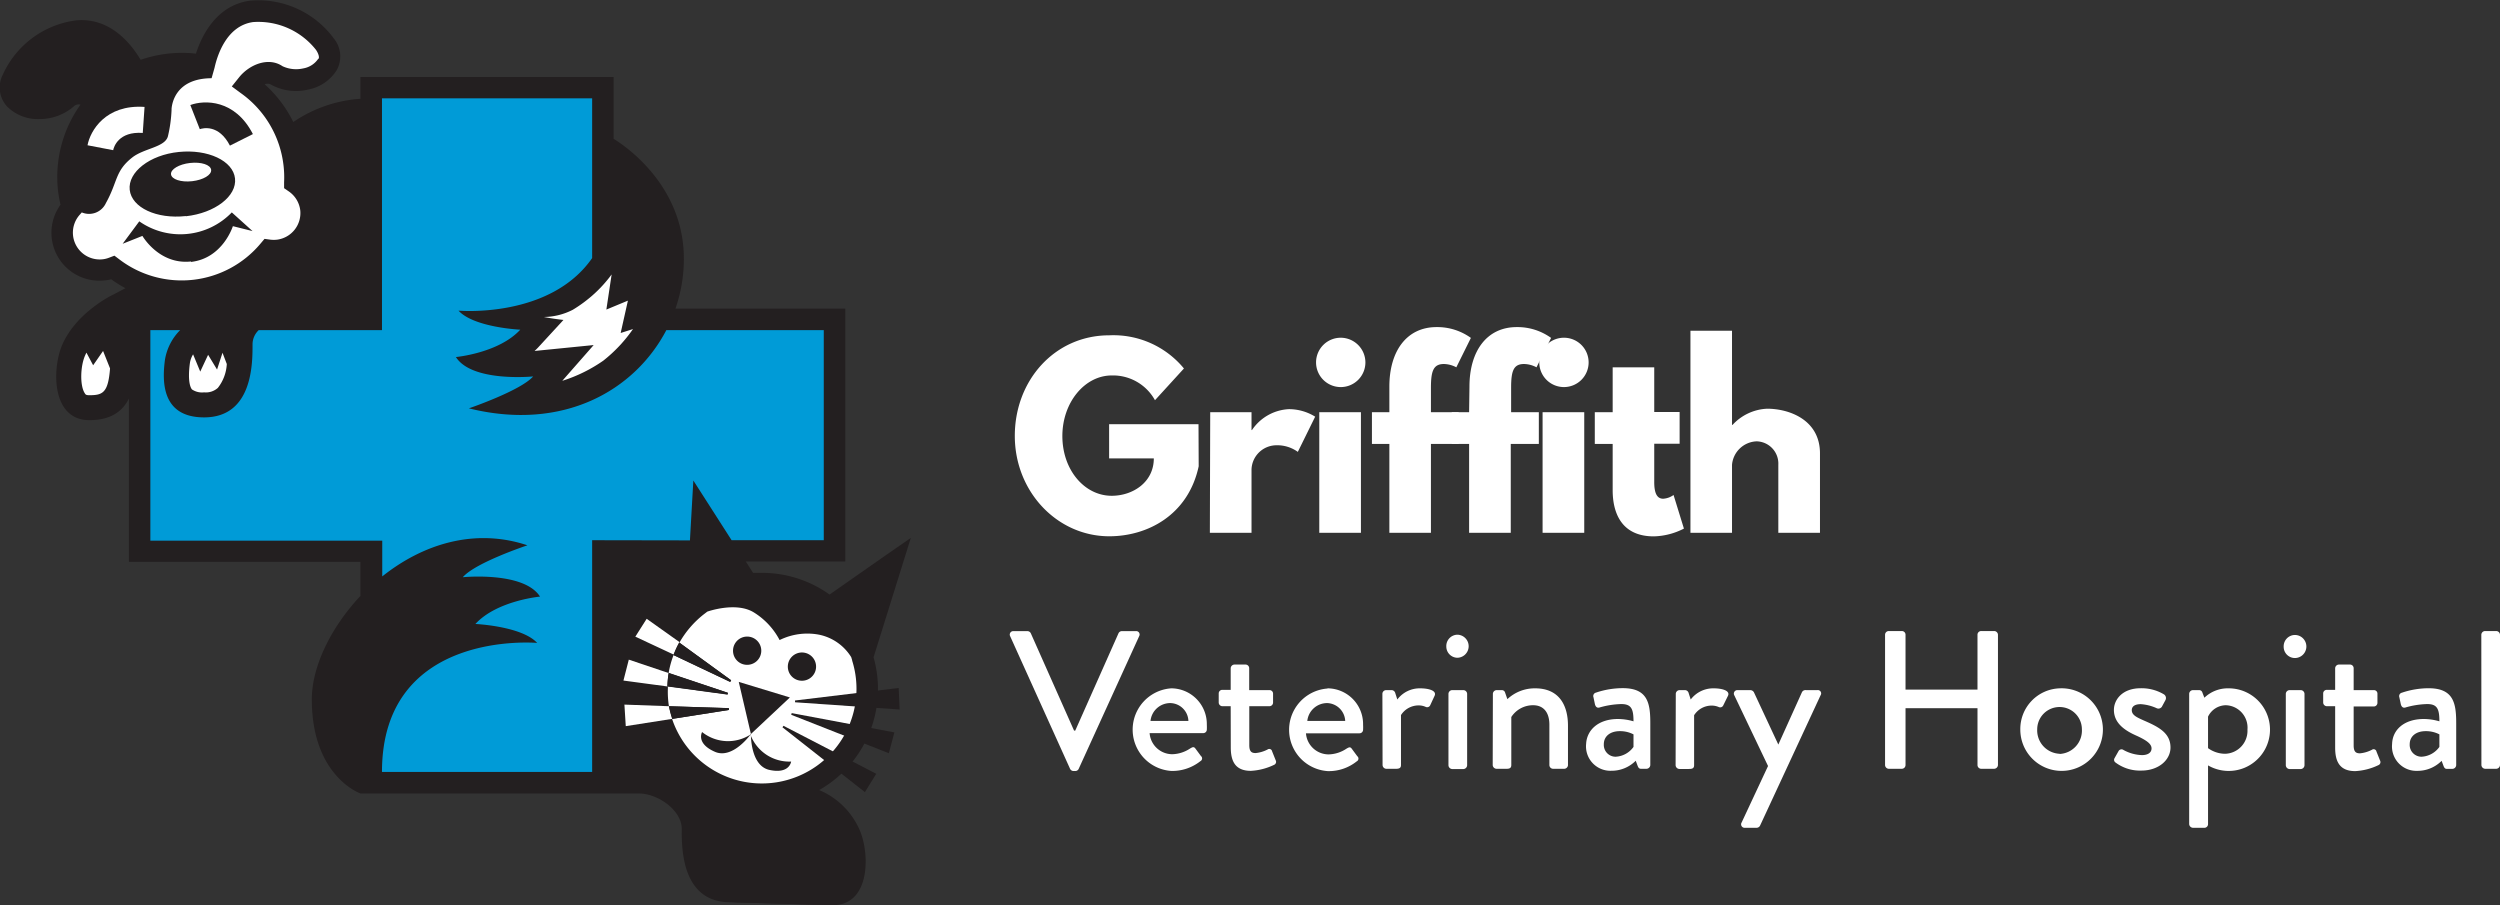 <svg xmlns="http://www.w3.org/2000/svg" viewBox="0 0 279.66 101.26"><rect x="0" y="0" width="279.66" height="101.26" fill="#333333" stroke="none"/><defs><style>.cls-1{fill:#231f20;}.cls-2{fill:#fff;}.cls-3{fill:#009bd7;}.cls-4{fill:none;stroke:#000;stroke-miterlimit:10;stroke-width:0;}</style></defs><g id="Layer_2" data-name="Layer 2"><g id="Layer_1-2" data-name="Layer 1"><path class="cls-1" d="M88.78,73.4s-.07,3.47,2.06,4c2.32.54,2.49-.92,2.49-.92a4.65,4.65,0,0,1-4.55-3"/><path class="cls-2" d="M85.24,87.65a10.58,10.58,0,0,1-6.55-18.9l.43-.33s3.17-1.14,5.18.07a8,8,0,0,1,2.91,3.11,7,7,0,0,1,4.42-.6,5.53,5.53,0,0,1,3.59,2.51l.11.36a10.48,10.48,0,0,1,.49,3.2A10.59,10.59,0,0,1,85.24,87.65"/><path class="cls-1" d="M93.14,101.26c4.27,0,4.18-5.84,3-8.47a8.56,8.56,0,0,0-4.5-4.41,13.13,13.13,0,0,0,2.78-2.12,13,13,0,0,0,3.3-12.73l3.12-10,1.05-3.36-2.89,2L92.8,66.51a13,13,0,0,0-7.56-2.43c-.34,0-.69,0-1,0l-.81-1.27H94.56V34.52h-19a16.84,16.84,0,0,0,.93-6.11c-.28-8.14-7.07-12.41-7.85-12.88V8.61H40.32v2.44a15.11,15.11,0,0,0-7.51,2.6,14,14,0,0,0-3.2-4.22.8.8,0,0,1,.64,0,5.8,5.8,0,0,0,4.17.6,4.85,4.85,0,0,0,3.24-2.17,3.16,3.16,0,0,0-.32-3.56A10.47,10.47,0,0,0,27.93.08C24.19.61,22.56,4,21.92,6a14.24,14.24,0,0,0-3.13,0,14.44,14.44,0,0,0-3.06.69c-1.07-1.81-3.39-4.72-7.15-4.42A10.47,10.47,0,0,0,.31,8.36,3.14,3.14,0,0,0,.78,11.9a4.84,4.84,0,0,0,3.63,1.42,5.85,5.85,0,0,0,3.94-1.5A.76.76,0,0,1,9,11.71a13.92,13.92,0,0,0-2.51,9.62,14.8,14.8,0,0,0,.28,1.57,5.36,5.36,0,0,0,5,8.46,3.93,3.93,0,0,0,.67-.12,13.71,13.71,0,0,0,1.59,1L12.58,33s-4,1.91-5.6,5.53C5.81,41.19,5.72,47,10,47c2.49,0,3.76-1.07,4.42-2.42V62.85H40.32v3.81C37,70.2,34.88,74.59,34.88,78.23c0,8.64,5.44,10.53,5.44,10.53H71.44c2.21,0,4.82,1.93,4.82,3.93s-.1,8.24,5.43,8.24"/><path class="cls-1" d="M81.69,100.93c4.82,0,4.52-4.12,4.22-6.43a7,7,0,0,0-2.82-4.42A4.78,4.78,0,0,1,87.92,94c.24,2-.31,7.24,5.22,7.24"/><path class="cls-1" d="M68.86,62.85H77l-.26,4.37c-.33.29-.65.59-1,.91a16.11,16.11,0,0,0-7-5.28"/><path class="cls-2" d="M95.33,73.87l-.11-.36A5.53,5.53,0,0,0,91.63,71a7,7,0,0,0-4.42.6,8,8,0,0,0-2.91-3.11c-2-1.21-5.18-.07-5.18-.07l-.43.33A10.89,10.89,0,0,0,76,71.89l5.79,4.21-.11.17-6.33-3a10.37,10.37,0,0,0-.55,2l6.62,2.22,0,.19-6.71-.91c0,.1,0,.19,0,.28A10.24,10.24,0,0,0,74.83,79l6.7.22v.2l-6.35,1a10.59,10.59,0,0,0,20.63-3.34,10.48,10.48,0,0,0-.49-3.2"/><path class="cls-2" d="M72.34,69.22l-1.27,2,4.28,2a10.45,10.45,0,0,1,.65-1.4Z"/><path class="cls-1" d="M81.79,76.1,76,71.89a10.45,10.45,0,0,0-.65,1.4l6.33,3Z"/><path class="cls-2" d="M70.34,73.79l-.6,2.34,4.92.66a10.72,10.72,0,0,1,.14-1.5Z"/><path class="cls-1" d="M81.42,77.51,74.8,75.29a10.72,10.72,0,0,0-.14,1.5l6.71.91Z"/><path class="cls-2" d="M69.85,78.82,70,81.23l5.23-.82A11.81,11.81,0,0,1,74.83,79Z"/><path class="cls-1" d="M81.53,79.21,74.83,79a11.81,11.81,0,0,0,.36,1.42l6.35-1Z"/><path class="cls-1" d="M84,82.11s-2,2.84-4,2c-2.19-.94-1.46-2.22-1.46-2.22a4.64,4.64,0,0,0,5.47.24"/><path class="cls-1" d="M84,82.11s-.08,3.47,2,4c2.33.54,2.5-.92,2.5-.92a4.64,4.64,0,0,1-4.55-3"/><path class="cls-1" d="M89.71,76.15a1.58,1.58,0,1,0-1.58-1.58,1.57,1.57,0,0,0,1.58,1.58"/><path class="cls-1" d="M83.61,74.37A1.58,1.58,0,1,0,82,72.8a1.57,1.57,0,0,0,1.57,1.57"/><polygon class="cls-1" points="88.94 78.56 100.64 79.37 100.53 76.96 88.93 78.36 88.94 78.56"/><polygon class="cls-1" points="88.51 79.96 99.43 84.26 100.05 81.93 88.56 79.77 88.51 79.96"/><polygon class="cls-1" points="87.53 81.36 96.75 88.61 98.02 86.56 87.64 81.19 87.53 81.36"/><polygon class="cls-1" points="88.36 78.02 84 82.11 82.64 76.28 88.36 78.02"/><path class="cls-2" d="M11.53,39.26l-1.11,1.6-.75-1.41a1.92,1.92,0,0,0-.12.25C9,40.85,8.9,43.11,9.49,44c.08.13.13.21.5.21,1.5,0,2.11-.26,2.32-3Z"/><path class="cls-2" d="M24.89,39.46l-.61,1.88-1-1.65-.88,1.88-.8-1.93a2.62,2.62,0,0,0-.36,1c-.28,2.14.11,2.77.23,2.92a2,2,0,0,0,1.36.33,2,2,0,0,0,1.54-.5,4.71,4.71,0,0,0,1-2.67Z"/><path class="cls-2" d="M12.66,16.8v0c.07-.36.6-2.12,3.31-1.93l.2-2.91c-4.37-.3-6.08,2.68-6.38,4.29Z"/><path class="cls-2" d="M35.61,6.56a2.53,2.53,0,0,1-1.68,1.09,3.6,3.6,0,0,1-2.32-.24c-1.57-1.07-3.72-.2-4.88,1.26l-.8,1,1,.74a11.53,11.53,0,0,1,4.79,8.13,11.32,11.32,0,0,1,.06,1.84l0,.67.55.38a3,3,0,0,1,1.26,2.11A3,3,0,0,1,31,26.81a3.17,3.17,0,0,1-.75,0l-.66-.09-.43.51A11.5,11.5,0,0,1,13.33,29l-.53-.4-.63.24a2.76,2.76,0,0,1-.73.17A3,3,0,0,1,8.94,24l.21-.24a2.07,2.07,0,0,0,2.7-1.05c1.34-2.41,1-3.56,2.94-5.09,1.33-1.05,3.7-1.14,4-2.4a15.44,15.44,0,0,0,.4-2.89h0v0a.53.53,0,0,0,0-.13c.05-.7.51-3.43,4.48-3.45h0L24,7.58c.31-1.4,1.35-4.69,4.3-5.11a8.21,8.21,0,0,1,7.05,3.11c.28.42.39.81.29,1"/><path class="cls-1" d="M20.8,24.19c3.25-.36,5.71-2.25,5.49-4.23S23.26,16.67,20,17s-5.71,2.26-5.49,4.24,3,3.29,6.28,2.93"/><path class="cls-1" d="M21.36,29.3c3.57-.4,4.69-4,4.69-4l2.2.55-2.32-2.09a8,8,0,0,1-10.35,1l-1.86,2.51,2.21-.88s1.87,3.25,5.44,2.86Z"/><path class="cls-2" d="M21.49,20.27c1.24-.14,2.19-.7,2.13-1.27s-1.12-.91-2.36-.77-2.19.71-2.13,1.27,1.12.91,2.36.77"/><path class="cls-1" d="M22.35,14.45h0c.34-.12,2.12-.58,3.37,1.84L28.29,15c-2-3.9-5.43-3.83-7-3.25Z"/><path class="cls-2" d="M69.43,37.25l.81-3.62-2.41,1,.59-3.93a14.69,14.69,0,0,1-1.94,2.16,15.42,15.42,0,0,1-2.4,1.79,7.25,7.25,0,0,1-3.25.81s1.08.21,2.2.33l-2.76,3c-.15.17-.31.32-.47.47l6.61-.66-3.51,4a16.85,16.85,0,0,0,4.58-2.25,16.31,16.31,0,0,0,3.33-3.54Z"/><path class="cls-3" d="M66.24,60.43V86.35H42.73v0c0-16,17.36-14.43,17.36-14.43-1.73-1.88-6.91-2.12-6.91-2.12,2.41-2.62,7.23-3.06,7.23-3.06-1.81-2.85-8.64-2.17-8.64-2.17C53.18,62.93,59,61,59,61c-6-2-11.8-.06-16.24,3.48v-4H16.82V36.93h3.33a6.08,6.08,0,0,0-1.7,3.33c-.3,2.31-.44,6.43,4.38,6.43,5.52,0,5.42-6.23,5.42-8.24a2.21,2.21,0,0,1,.69-1.52H42.73V11H66.24V28.87c-4.72,6.8-14.95,5.88-14.95,5.88,1.73,1.89,6.91,2.13,6.91,2.13C55.79,39.5,51,39.94,51,39.94c1.81,2.85,8.64,2.17,8.64,2.17-1.41,1.6-7.19,3.57-7.19,3.57C63,48.29,71,43.69,74.54,36.93H92.15v23.5H81.84l-2.28-3.56-2-3.12-.21,3.7-.17,3Z"/><path class="cls-4" d="M66.24,60.43V86.35H42.73v0c0-16,17.36-14.43,17.36-14.43-1.73-1.88-6.91-2.12-6.91-2.12,2.41-2.62,7.23-3.06,7.23-3.06-1.81-2.85-8.64-2.17-8.64-2.17C53.18,62.93,59,61,59,61c-6-2-11.8-.06-16.24,3.48v-4H16.82V36.93h3.33a6.08,6.08,0,0,0-1.7,3.33c-.3,2.31-.44,6.43,4.38,6.43,5.52,0,5.42-6.23,5.42-8.24a2.21,2.21,0,0,1,.69-1.52H42.73V11H66.24V28.87c-4.72,6.8-14.95,5.88-14.95,5.88,1.73,1.89,6.91,2.13,6.91,2.13C55.79,39.5,51,39.94,51,39.94c1.81,2.85,8.64,2.17,8.64,2.17-1.41,1.6-7.19,3.57-7.19,3.57C63,48.29,71,43.69,74.54,36.93H92.15v23.5H81.84l-2.28-3.56-2-3.12-.21,3.7-.17,3Z"/><path class="cls-2" d="M134.09,52.16c-1.18,5.49-5.76,7.83-10,7.83-5.84,0-10.57-5-10.57-11.23S118,37.51,124.08,37.51a10.22,10.22,0,0,1,8.36,3.71l-3.24,3.55A5.36,5.36,0,0,0,124.36,42c-3,0-5.52,3-5.52,6.78s2.47,6.68,5.52,6.68c2.37,0,4.71-1.52,4.71-4.18h-5V47.45h10Z"/><path class="cls-2" d="M135.38,46.11H140v2h.05a5.28,5.28,0,0,1,4.13-2.34,5.59,5.59,0,0,1,2.94.84l-1.94,3.94a3.93,3.93,0,0,0-2.42-.74A2.8,2.8,0,0,0,140,52.5v7.1h-4.66Z"/><path class="cls-2" d="M152.74,40.54A2.76,2.76,0,1,1,150,37.78,2.77,2.77,0,0,1,152.74,40.54ZM147.58,59.6h4.66V46.11h-4.66Z"/><path class="cls-2" d="M155.42,43.24c0-3.94,1.92-6.65,5.28-6.65a6.43,6.43,0,0,1,3.84,1.21l-1.63,3.29a3.06,3.06,0,0,0-1.39-.37c-1.18,0-1.45.79-1.45,2.66v2.73h3.1v3.55h-3.1V59.6h-4.65V49.66h-1.95V46.11h1.95Z"/><path class="cls-2" d="M164.38,43.24c0-3.94,1.92-6.65,5.29-6.65a6.43,6.43,0,0,1,3.84,1.21l-1.63,3.29a3.07,3.07,0,0,0-1.4-.37c-1.18,0-1.44.79-1.44,2.66v2.73h3.1v3.55H169V59.6h-4.66V49.66h-1.94V46.11h1.94Z"/><path class="cls-2" d="M177.71,40.54A2.76,2.76,0,1,1,175,37.78,2.76,2.76,0,0,1,177.71,40.54ZM172.56,59.6h4.66V46.11h-4.66Z"/><path class="cls-2" d="M180.4,41.09h4.65v5h2.84v3.55h-2.84v4.28c0,1.27.32,1.87,1,1.87a2.2,2.2,0,0,0,1.16-.42l1.16,3.76A7.72,7.72,0,0,1,185,60c-3.71,0-4.6-2.76-4.6-5.15V49.66h-2V46.11h2Z"/><path class="cls-2" d="M189.1,37h4.65V47.53h.06a5.58,5.58,0,0,1,3.86-1.81c2.47,0,5.92,1.23,5.92,5V59.6h-4.66V52a2.49,2.49,0,0,0-2.42-2.63A2.87,2.87,0,0,0,193.75,52V59.6H189.1Z"/><path class="cls-2" d="M113,71.17a.39.39,0,0,1,.37-.57h1.57a.43.43,0,0,1,.37.24l4.84,10.89h.13l4.84-10.89a.42.42,0,0,1,.38-.24h1.56a.38.38,0,0,1,.37.57L120.67,86a.42.42,0,0,1-.38.25h-.22a.44.44,0,0,1-.37-.25Z"/><path class="cls-2" d="M130.94,77A4,4,0,0,1,135,81.05a5.85,5.85,0,0,1,0,.59.4.4,0,0,1-.4.37h-6a2.55,2.55,0,0,0,2.53,2.36,3.76,3.76,0,0,0,2-.64c.26-.15.41-.24.59,0l.62.84a.34.34,0,0,1-.05.57,5.06,5.06,0,0,1-3.26,1.1,4.63,4.63,0,0,1,0-9.24Zm2,3.65a2.07,2.07,0,0,0-2-2,2.22,2.22,0,0,0-2.24,2Z"/><path class="cls-2" d="M137.67,79h-.92a.42.42,0,0,1-.42-.42v-1a.4.4,0,0,1,.42-.41h.92V74.75a.43.43,0,0,1,.42-.41l1.26,0a.41.41,0,0,1,.39.42V77.2H142a.39.39,0,0,1,.41.41v1A.41.41,0,0,1,142,79h-2.25v4.36c0,.75.29.88.71.88a3.66,3.66,0,0,0,1.34-.4.32.32,0,0,1,.5.2l.4,1a.37.37,0,0,1-.2.53,6.79,6.79,0,0,1-2.57.66c-1.74,0-2.25-1.06-2.25-2.62Z"/><path class="cls-2" d="M148.48,77a4,4,0,0,1,4,4.07,5.85,5.85,0,0,1,0,.59.4.4,0,0,1-.39.37h-6a2.55,2.55,0,0,0,2.53,2.36,3.73,3.73,0,0,0,2-.64c.26-.15.42-.24.59,0l.62.84a.34.34,0,0,1-.05.57,5,5,0,0,1-3.25,1.1,4.63,4.63,0,0,1,0-9.24Zm2,3.65a2.09,2.09,0,0,0-2-2,2.23,2.23,0,0,0-2.24,2Z"/><path class="cls-2" d="M154.64,77.61a.42.42,0,0,1,.41-.41h.64a.43.43,0,0,1,.38.3l.24.75A3.13,3.13,0,0,1,158.88,77c.84,0,1.85.22,1.61.81L160,78.87a.38.38,0,0,1-.53.2,1.91,1.91,0,0,0-.75-.16,2.34,2.34,0,0,0-2,1.08v5.59c0,.37-.24.42-.59.42h-1.06a.43.43,0,0,1-.41-.42Z"/><path class="cls-2" d="M161.79,72.33A1.27,1.27,0,0,1,163,71a1.29,1.29,0,1,1,0,2.58A1.26,1.26,0,0,1,161.79,72.33Zm.24,5.28a.43.43,0,0,1,.42-.41h1.25a.43.43,0,0,1,.42.41v8a.44.44,0,0,1-.42.42h-1.25a.44.44,0,0,1-.42-.42Z"/><path class="cls-2" d="M167,77.61a.43.43,0,0,1,.42-.41H168a.37.37,0,0,1,.36.26l.26.75A4.47,4.47,0,0,1,171.73,77c2.68,0,3.67,1.89,3.67,4.18v4.42A.43.43,0,0,1,175,86h-1.26a.42.42,0,0,1-.42-.42V81.07c0-1.41-.68-2.18-1.82-2.18a2.89,2.89,0,0,0-2.44,1.32v5.37c0,.29-.14.42-.51.42H167.4a.44.44,0,0,1-.42-.42Z"/><path class="cls-2" d="M181,80.43a6.36,6.36,0,0,1,1.73.26c0-1.38-.24-1.93-1.36-1.93a9.44,9.44,0,0,0-2.46.39c-.27.07-.42-.11-.49-.35l-.17-.81a.39.39,0,0,1,.28-.51,9.39,9.39,0,0,1,3-.5c2.81,0,3.08,1.71,3.08,3.91v4.69a.44.44,0,0,1-.42.42h-.62c-.19,0-.28-.09-.37-.31l-.22-.59a3.8,3.8,0,0,1-2.71,1.12,2.73,2.73,0,0,1-2.84-3C177.51,81.66,178.79,80.43,181,80.43Zm-.27,4.22a2.6,2.6,0,0,0,2-1.1v-1.4a3.25,3.25,0,0,0-1.54-.36c-1.05,0-1.78.56-1.78,1.46A1.32,1.32,0,0,0,180.77,84.65Z"/><path class="cls-2" d="M187.46,77.61a.43.43,0,0,1,.42-.41h.63a.43.43,0,0,1,.38.3l.24.75A3.16,3.16,0,0,1,191.71,77c.83,0,1.84.22,1.6.81l-.53,1.08a.38.38,0,0,1-.52.2,2,2,0,0,0-.75-.16,2.32,2.32,0,0,0-2,1.08v5.59c0,.37-.24.42-.6.42h-1.05a.44.44,0,0,1-.42-.42Z"/><path class="cls-2" d="M194,77.77a.39.39,0,0,1,.37-.57h1.45a.48.48,0,0,1,.38.24l2.73,5.85h0l2.64-5.85a.44.44,0,0,1,.46-.24h1.26a.37.37,0,0,1,.37.57L196.9,92.33a.44.44,0,0,1-.38.27H195.2a.39.39,0,0,1-.37-.6l2.95-6.31Z"/><path class="cls-2" d="M210.87,71a.42.42,0,0,1,.41-.41h1.46a.41.41,0,0,1,.42.41v6.14h8.05V71a.41.41,0,0,1,.42-.41h1.45a.43.43,0,0,1,.42.41V85.58a.44.44,0,0,1-.42.42h-1.45a.42.42,0,0,1-.42-.42V79.22h-8.05v6.36a.42.42,0,0,1-.42.42h-1.46a.43.43,0,0,1-.41-.42Z"/><path class="cls-2" d="M230.4,77A4.62,4.62,0,1,1,226,81.57,4.55,4.55,0,0,1,230.4,77Zm0,7.34a2.62,2.62,0,0,0,2.49-2.75,2.49,2.49,0,1,0-5,0A2.62,2.62,0,0,0,230.4,84.32Z"/><path class="cls-2" d="M236.52,84.85,237,84a.38.38,0,0,1,.55-.1,4.59,4.59,0,0,0,2.05.57c.66,0,1.08-.27,1.08-.75s-.49-.88-1.7-1.43c-1.36-.6-2.51-1.43-2.51-2.88,0-1.1.9-2.42,3-2.42a4.88,4.88,0,0,1,2.59.68.49.49,0,0,1,.18.64l-.4.74a.46.46,0,0,1-.57.18,5.06,5.06,0,0,0-1.8-.46c-.75,0-1,.33-1,.66,0,.57.55.81,1.4,1.19,1.61.7,2.93,1.38,2.93,3,0,1.37-1.3,2.58-3.26,2.58a4.56,4.56,0,0,1-2.9-.91A.36.36,0,0,1,236.52,84.85Z"/><path class="cls-2" d="M247,92.18a.41.41,0,0,1-.46.42h-1.23a.44.44,0,0,1-.42-.42V77.61a.43.43,0,0,1,.42-.41H246a.37.37,0,0,1,.37.28l.22.57A3.78,3.78,0,0,1,249.28,77,4.62,4.62,0,1,1,247,85.62Zm1.9-7.86a2.57,2.57,0,0,0,2.51-2.7A2.51,2.51,0,0,0,249,78.89a2.24,2.24,0,0,0-2,1.28v3.52A3.29,3.29,0,0,0,248.93,84.32Z"/><path class="cls-2" d="M255.46,72.33a1.27,1.27,0,0,1,1.25-1.3,1.29,1.29,0,1,1,0,2.58A1.26,1.26,0,0,1,255.46,72.33Zm.24,5.28a.43.43,0,0,1,.42-.41h1.25a.43.43,0,0,1,.42.41v8a.44.44,0,0,1-.42.42h-1.25a.44.44,0,0,1-.42-.42Z"/><path class="cls-2" d="M261.22,79h-.92a.42.42,0,0,1-.42-.42v-1a.4.4,0,0,1,.42-.41h.92V74.75a.43.43,0,0,1,.42-.41l1.26,0a.41.41,0,0,1,.39.42V77.2h2.25a.39.39,0,0,1,.41.41v1a.41.41,0,0,1-.41.42h-2.25v4.36c0,.75.29.88.71.88a3.66,3.66,0,0,0,1.34-.4.32.32,0,0,1,.5.2l.4,1a.37.37,0,0,1-.2.53,6.79,6.79,0,0,1-2.57.66c-1.74,0-2.25-1.06-2.25-2.62Z"/><path class="cls-2" d="M271.15,80.43a6.36,6.36,0,0,1,1.73.26c0-1.38-.24-1.93-1.36-1.93a9.44,9.44,0,0,0-2.46.39c-.27.07-.42-.11-.49-.35L268.4,78a.39.39,0,0,1,.28-.51,9.39,9.39,0,0,1,3-.5c2.81,0,3.08,1.71,3.08,3.91v4.69a.44.44,0,0,1-.42.42h-.62c-.19,0-.28-.09-.37-.31l-.22-.59a3.8,3.8,0,0,1-2.71,1.12,2.73,2.73,0,0,1-2.83-3C267.63,81.66,268.9,80.43,271.15,80.43Zm-.27,4.22a2.6,2.6,0,0,0,2-1.1v-1.4a3.25,3.25,0,0,0-1.54-.36c-1.05,0-1.78.56-1.78,1.46A1.32,1.32,0,0,0,270.88,84.65Z"/><path class="cls-2" d="M277.57,71a.43.43,0,0,1,.42-.41h1.25a.43.43,0,0,1,.42.41V85.58a.44.44,0,0,1-.42.42H278a.44.44,0,0,1-.42-.42Z"/></g></g></svg>